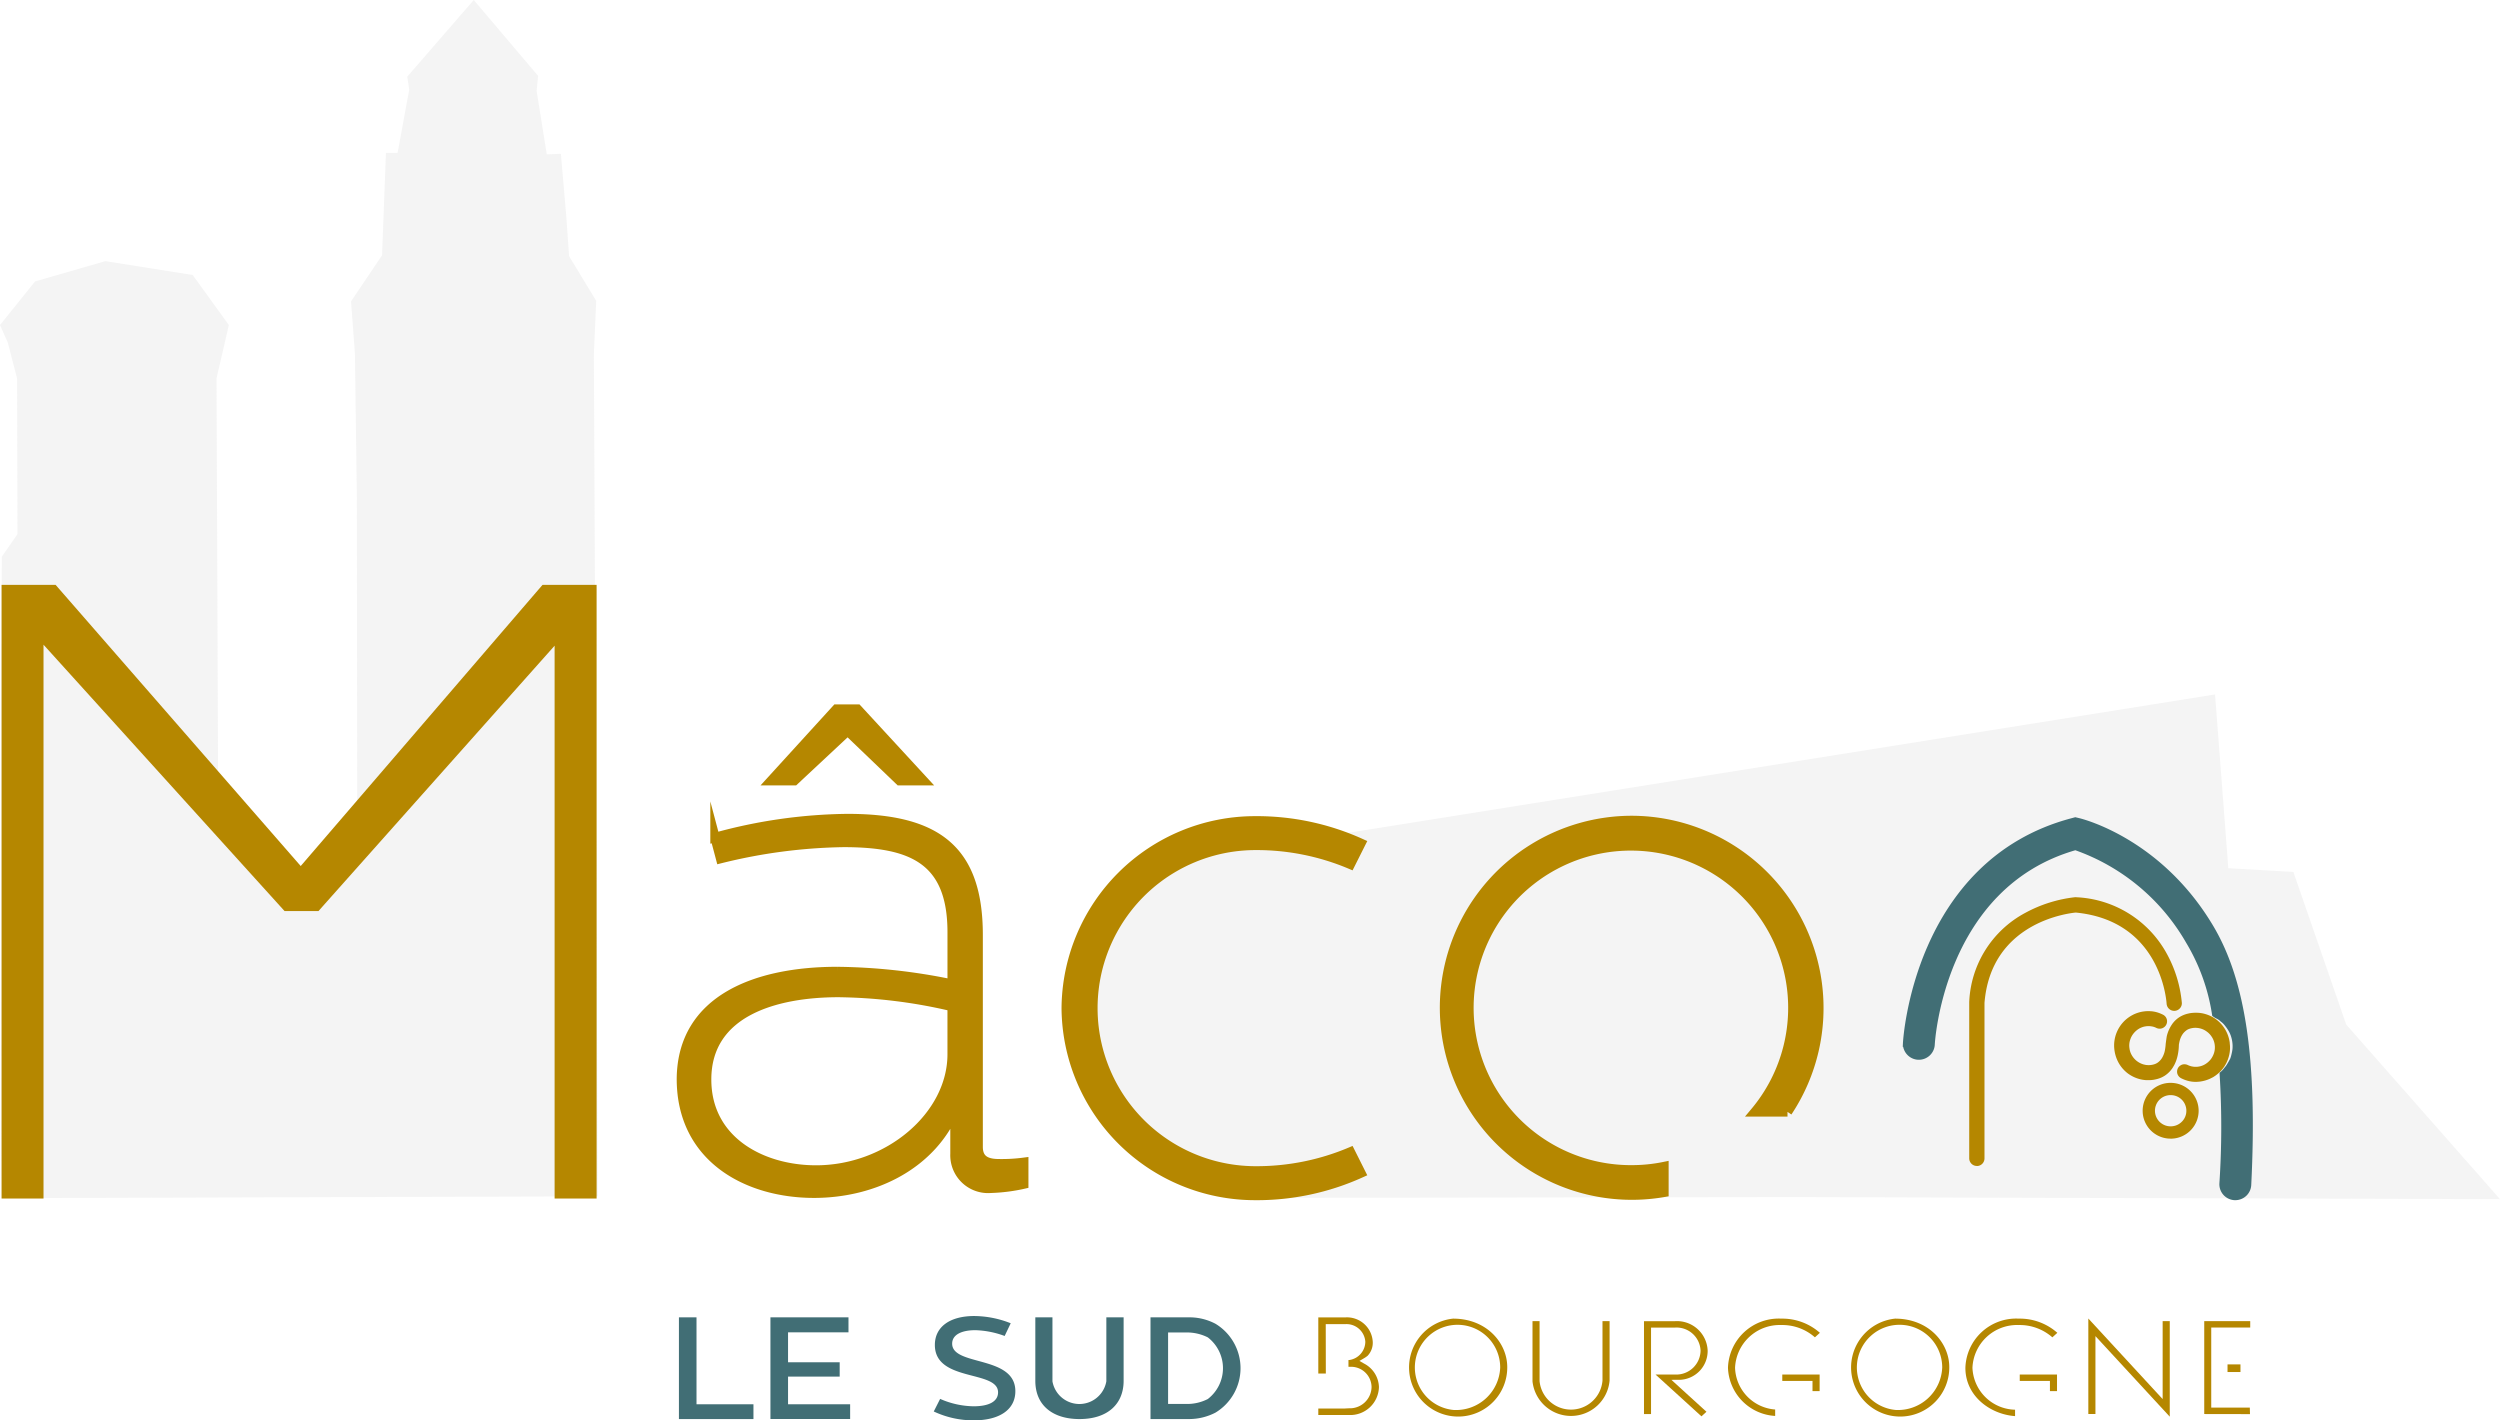 <svg xmlns="http://www.w3.org/2000/svg" width="265.74" height="150.978" viewBox="0 0 265.74 150.978"><defs><clipPath id="a"><path fill="none" d="M0 0h265.74v150.978H0z" data-name="Rectangle 4"/></clipPath></defs><g data-name="Groupe 4"><path fill="#dbdbdb" d="M228.5 74.927 123.442 91.692l-6.139 7.36-.84 6.429-.06 7.912 3.472 5.879 12.947 8.057 58.228-.081 74.69.219-16.346-18.557-5.616-16.223-6.918-.4-1.409-18.473Z" data-name="Tracé 40" opacity=".3"/><path fill="#dbdbdb" d="m50.358 0-7.067 8.147.209 1.389-1.238 6.717h-1.238l-.412 10.886-3.3 4.895.415 5.527.207 15.286.035 33.39-5.863 6.863-8.922-9.972-.168-42.91 1.31-5.67-3.843-5.317-9.283-1.474-7.468 2.154L0 34.549.826 36.4l.989 3.823.042 16.558-1.668 2.4-.022 61.1.042 5.049.052 2.024 63.281-.188-.417-89.492.25-5.694-2.883-4.75-.3-4.26-.572-6.617-1.5.054-1.079-6.757.159-1.584Z" data-name="Tracé 41" opacity=".3"/><g data-name="Groupe 3"><g clip-path="url(#a)" data-name="Groupe 2"><path fill="#b58700" d="M90.1 87.01c9.544 0 13.872 3.357 13.872 12.379v22.524c0 1.49 1.045 1.787 2.238 1.787a18 18 0 0 0 2.609-.149v2.314a18.4 18.4 0 0 1-3.506.446 3.52 3.52 0 0 1-3.8-3.657v-4.773c-2.387 5.894-8.577 8.953-14.99 8.953-7.083 0-14.092-3.732-14.092-12.158.072-8.5 8.055-11.41 16.553-11.41a62.7 62.7 0 0 1 12.229 1.342v-5.516c0-7.756-4.324-9.544-11.556-9.544A57.6 57.6 0 0 0 76.6 91.264l-.595-2.242A54.6 54.6 0 0 1 90.1 87.01m-.968 18.49c-6.636 0-14.021 2.011-14.021 9.248 0 6.487 5.818 9.618 11.635 9.618 7.681 0 14.465-5.742 14.465-12.3v-5.075a55.3 55.3 0 0 0-12.079-1.491m-7.158-22.516 6.934-7.606h2.236l7.011 7.606h-2.534L90.1 77.689l-5.669 5.295Z" data-name="Tracé 42"/><path fill="none" stroke="#b58700" stroke-miterlimit="10" d="M90.1 87.01c9.544 0 13.872 3.357 13.872 12.379v22.524c0 1.49 1.045 1.787 2.238 1.787a18 18 0 0 0 2.609-.149v2.314a18.4 18.4 0 0 1-3.506.446 3.52 3.52 0 0 1-3.8-3.657v-4.773c-2.387 5.894-8.577 8.953-14.99 8.953-7.083 0-14.092-3.732-14.092-12.158.072-8.5 8.055-11.41 16.553-11.41a62.7 62.7 0 0 1 12.229 1.342v-5.516c0-7.756-4.324-9.544-11.556-9.544A57.6 57.6 0 0 0 76.6 91.264l-.595-2.242A54.6 54.6 0 0 1 90.1 87.01Zm-.968 18.49c-6.636 0-14.021 2.011-14.021 9.248 0 6.487 5.818 9.618 11.635 9.618 7.681 0 14.465-5.742 14.465-12.3v-5.075a55.3 55.3 0 0 0-12.079-1.491Zm-7.158-22.516 6.934-7.606h2.236l7.011 7.606h-2.534L90.1 77.689l-5.669 5.295Z" data-name="Tracé 43"/><path fill="#b58700" d="M113.337 107.164a20.065 20.065 0 0 1 19.981-19.91 26.8 26.8 0 0 1 11.338 2.387l-1.12 2.232a25.6 25.6 0 0 0-10.067-2.012 17.3 17.3 0 0 0 0 34.6 25.6 25.6 0 0 0 10.067-2.01l1.12 2.236a26.8 26.8 0 0 1-11.338 2.387 20.065 20.065 0 0 1-19.981-19.91" data-name="Tracé 44"/><path fill="none" stroke="#b58700" stroke-miterlimit="10" d="M113.337 107.164a20.065 20.065 0 0 1 19.981-19.91 26.8 26.8 0 0 1 11.338 2.387l-1.12 2.232a25.6 25.6 0 0 0-10.067-2.012 17.3 17.3 0 0 0 0 34.6 25.6 25.6 0 0 0 10.067-2.01l1.12 2.236a26.8 26.8 0 0 1-11.338 2.387 20.065 20.065 0 0 1-19.981-19.91Z" data-name="Tracé 45"/><path fill="#b58700" d="M173.5 87.212a19.912 19.912 0 1 0 3.369 39.53v-2.736a17 17 0 0 1-3.369.343 17.217 17.217 0 1 1 13.056-6.16h3.447a19.941 19.941 0 0 0-16.5-30.977" data-name="Tracé 46"/><path fill="none" stroke="#b58700" stroke-miterlimit="10" d="M173.5 87.212a19.912 19.912 0 1 0 3.369 39.53v-2.736a17 17 0 0 1-3.369.343 17.217 17.217 0 1 1 13.056-6.16h3.447a19.941 19.941 0 0 0-16.5-30.977Z" data-name="Tracé 47"/><path fill="#b58700" d="m5.682 62.666 26.285 30.153L57.9 62.666h5.017V126.9h-3.464V67.529h-.185L33.627 96.343H30.47l-26.244-29h-.1V126.9H.667V62.666Z" data-name="Tracé 48"/><path fill="none" stroke="#b58700" stroke-miterlimit="10" d="m5.682 62.666 26.285 30.153L57.9 62.666h5.017V126.9h-3.464V67.529h-.185L33.627 96.343H30.47l-26.244-29h-.1V126.9H.667V62.666Z" data-name="Tracé 49"/><path fill="#cf6700" d="M253.254 143.562a.04.04 0 0 1-.03-.007.04.04 0 0 0 .03.007" data-name="Tracé 52"/><path fill="#5b2134" d="M253.033 145.03c-.006 0-.025 0-.025-.014 0 .014.019.014.025.014" data-name="Tracé 53"/><path fill="#416e75" d="M234.971 98.674c-5.432-9.2-13.695-11.26-14.046-11.344l-.323-.077-.32.085c-16.572 4.4-17.624 23.365-17.633 23.556a1.319 1.319 0 1 0 2.636.121c.007-.171.938-16.946 15.328-21.031a22.47 22.47 0 0 1 12.087 10.032 21.3 21.3 0 0 1 2.8 7.758q.084.058.2.126a2 2 0 0 1 .593.393 3 3 0 0 1 .322.28 5 5 0 0 1 .518.687 3.3 3.3 0 0 1 .435 1 3.8 3.8 0 0 1 .107 1.318 6 6 0 0 1-.246 1.052 7 7 0 0 1-.353.641 2 2 0 0 1-.208.312l-.009.013-.006.006-.084.1q-.079.108-.165.206a2 2 0 0 1-.29.292 91 91 0 0 1-.027 11.616 1.32 1.32 0 0 0 1.252 1.383h.066a1.32 1.32 0 0 0 1.319-1.253c.653-13.122-.567-21.532-3.952-27.268" data-name="Tracé 54"/><path fill="none" stroke="#416e75" stroke-miterlimit="10" stroke-width=".75" d="M234.971 98.674c-5.432-9.2-13.695-11.26-14.046-11.344l-.323-.077-.32.085c-16.572 4.4-17.624 23.365-17.633 23.556a1.319 1.319 0 1 0 2.636.121c.007-.171.938-16.946 15.328-21.031a22.47 22.47 0 0 1 12.087 10.032 21.3 21.3 0 0 1 2.8 7.758q.084.058.2.126a2 2 0 0 1 .593.393 3 3 0 0 1 .322.28 5 5 0 0 1 .518.687 3.3 3.3 0 0 1 .435 1 3.8 3.8 0 0 1 .107 1.318 6 6 0 0 1-.246 1.052 7 7 0 0 1-.353.641 2 2 0 0 1-.208.312l-.009.013-.006.006-.084.1q-.079.108-.165.206a2 2 0 0 1-.29.292 91 91 0 0 1-.027 11.616 1.32 1.32 0 0 0 1.252 1.383h.066a1.32 1.32 0 0 0 1.319-1.253c.652-13.126-.568-21.536-3.953-27.272Z" data-name="Tracé 55"/><path fill="#b58700" d="M231.965 119.185a1.64 1.64 0 0 1-1.156.538 1.66 1.66 0 1 1-.137-3.317h.07a1.663 1.663 0 0 1 1.658 1.589 1.63 1.63 0 0 1-.435 1.193m-1.351-4.083a2.965 2.965 0 0 0 .127 5.928h.128a2.97 2.97 0 0 0 2.835-3.092 2.97 2.97 0 0 0-3.09-2.834" data-name="Tracé 56"/><path fill="#b58700" d="M237.015 110.848a4 4 0 0 0-.167-.727 4 4 0 0 0-.3-.66 3.7 3.7 0 0 0-.915-1.055 3.5 3.5 0 0 0-.583-.37 3.7 3.7 0 0 0-.663-.255 3 3 0 0 0-.312-.075l-.079-.013a3 3 0 0 0-.319-.035h-.006a4 4 0 0 0-.326-.006h-.081q-.165.007-.333.026c-.168.019-.238.039-.351.064a3 3 0 0 0-.906.37 2.8 2.8 0 0 0-.855.857 3.8 3.8 0 0 0-.491 1.139c-.017.066-.078.511-.094.625l-.028.214a5.5 5.5 0 0 1-.094.742 2.5 2.5 0 0 1-.256.694 1.7 1.7 0 0 1-.461.538 1.3 1.3 0 0 1-.325.18 2 2 0 0 1-.408.1 2 2 0 0 1-.245.017h-.068a2 2 0 0 1-.188-.013c-.023 0-.045 0-.071-.008a3 3 0 0 1-.237-.052 2.1 2.1 0 0 1-1.237-.956 1.9 1.9 0 0 1-.264-.778 2 2 0 0 1-.02-.207 2 2 0 0 1 .075-.609q.029-.099.065-.194a2.1 2.1 0 0 1 .293-.519 2.2 2.2 0 0 1 .59-.528 2 2 0 0 1 .56-.228 2 2 0 0 1 .21-.036 2 2 0 0 1 .229-.015h.065a1 1 0 0 1 .181.013.4.4 0 0 1 .067.008 1.5 1.5 0 0 1 .236.047 1.6 1.6 0 0 1 .317.126 1 1 0 0 0 .155.054l.048.009a1 1 0 0 0 .115.014h.048a.7.7 0 0 0 .155-.02 1 1 0 0 0 .149-.049.2.2 0 0 0 .039-.025.5.5 0 0 0 .1-.06.3.3 0 0 0 .039-.031.6.6 0 0 0 .114-.115.785.785 0 0 0-.245-1.178 4 4 0 0 0-.6-.247q-.149-.045-.306-.078l-.08-.014a3 3 0 0 0-.28-.038h-.04a3 3 0 0 0-.325-.011h-.067q-.165.007-.334.028a3.6 3.6 0 0 0-1.378.469 3.655 3.655 0 0 0-1.77 3.643 3.8 3.8 0 0 0 .463 1.387 3.7 3.7 0 0 0 .914 1.059 3.7 3.7 0 0 0 1.249.624 3 3 0 0 0 .311.071c.026 0 .054.01.078.015q.16.023.321.037h.005a3 3 0 0 0 .323 0h.084c.109 0 .222-.013.335-.026s.233-.039.349-.067a2.8 2.8 0 0 0 .9-.368 2.9 2.9 0 0 0 .858-.856c.055-.087.1-.175.156-.262a4 4 0 0 0 .334-.875 5.6 5.6 0 0 0 .168-1.294c.015-.1.032-.191.051-.283.015-.064.027-.125.045-.185a2.5 2.5 0 0 1 .207-.513 1.7 1.7 0 0 1 .464-.536 1 1 0 0 1 .147-.1 1.6 1.6 0 0 1 .37-.138c.069-.018.139-.028.211-.04a2 2 0 0 1 .247-.016h.074a2 2 0 0 1 .182.014c.023 0 .049.007.072.01a2 2 0 0 1 .237.051 2 2 0 0 1 .373.145 2.3 2.3 0 0 1 .332.212 2 2 0 0 1 .477.515c.017.027.038.054.053.083a2 2 0 0 1 .268.773 2 2 0 0 1-.057.819 2.2 2.2 0 0 1-.264.581l-.093.133a2.2 2.2 0 0 1-.594.529 1.9 1.9 0 0 1-.764.265 1.5 1.5 0 0 1-.233.016h-.065a2 2 0 0 1-.179-.013l-.069-.011a1.3 1.3 0 0 1-.232-.049 2 2 0 0 1-.32-.121.7.7 0 0 0-.154-.056l-.049-.009a1 1 0 0 0-.114-.014h-.048a.7.7 0 0 0-.156.018 1 1 0 0 0-.15.049c-.012.01-.027.015-.039.024a1 1 0 0 0-.1.062l-.037.028a.7.7 0 0 0-.116.115 1 1 0 0 0-.093.148.84.84 0 0 0-.059.508.8.8 0 0 0 .4.523 3.4 3.4 0 0 0 .6.247 3.1 3.1 0 0 0 .968.149 4 4 0 0 0 .461-.031 4 4 0 0 0 .37-.07 3.5 3.5 0 0 0 .876-.329 2 2 0 0 0 .136-.07 3.7 3.7 0 0 0 1.047-.927 3.6 3.6 0 0 0 .623-1.257 3.4 3.4 0 0 0 .129-1.086 5 5 0 0 0-.031-.376" data-name="Tracé 57"/><path fill="#b58700" d="M210.133 123.937a.81.81 0 0 1-.812-.812v-16.61a11.27 11.27 0 0 1 5.957-9.481 14.4 14.4 0 0 1 5.311-1.666h.066l.067.007a11.55 11.55 0 0 1 9.6 6 13.4 13.4 0 0 1 1.6 5.232.811.811 0 0 1-1.619.094c-.024-.363-.628-8.822-9.66-9.7-.871.083-9.024 1.085-9.7 9.614v16.517a.81.81 0 0 1-.812.812" data-name="Tracé 62"/><path fill="#b58700" d="M154.454 140.165a5.219 5.219 0 1 0 5.761 5.152c0-2.534-2.154-5.152-5.761-5.152m.07 9.71a4.536 4.536 0 1 1 4.941-4.516 4.7 4.7 0 0 1-4.941 4.516" data-name="Tracé 63"/><path fill="#b58700" d="M171.093 140.433v6.315a4.117 4.117 0 0 1-8.194.092v-6.407h.751v6.383a3.358 3.358 0 0 0 6.688-.068v-6.315Z" data-name="Tracé 64"/><path fill="#b58700" d="M178.56 146.669a3.07 3.07 0 0 0 2.957-3.1 3.264 3.264 0 0 0-3.454-3.134h-3.313v9.873h.749v-9.192h2.564a2.556 2.556 0 0 1 2.7 2.453 2.583 2.583 0 0 1-2.665 2.54h-2.118l4.878 4.442.532-.486-3.728-3.394Z" data-name="Tracé 65"/><path fill="#b58700" d="M193.419 146.107v1.763h-.757v-1.083h-3.212v-.68Z" data-name="Tracé 66"/><path fill="#b58700" d="m193.445 141.674-.527.479a5.23 5.23 0 0 0-3.57-1.307 4.746 4.746 0 0 0-4.918 4.539 4.6 4.6 0 0 0 4.263 4.44v.683a5.32 5.32 0 0 1-5.016-5.108 5.4 5.4 0 0 1 5.671-5.235 6.03 6.03 0 0 1 4.1 1.509" data-name="Tracé 67"/><path fill="#b58700" d="M201.436 140.165a5.219 5.219 0 1 0 5.765 5.152c0-2.534-2.149-5.152-5.765-5.152m.085 9.71a4.536 4.536 0 1 1 4.929-4.516 4.71 4.71 0 0 1-4.929 4.516" data-name="Tracé 68"/><path fill="#b58700" d="M218.653 146.107v1.763h-.753v-1.083h-3.209v-.68Z" data-name="Tracé 69"/><path fill="#b58700" d="m218.687 141.674-.529.479a5.25 5.25 0 0 0-3.571-1.307 4.746 4.746 0 0 0-4.923 4.539 4.64 4.64 0 0 0 4.529 4.462v.681c-2.629-.19-5.28-2.121-5.28-5.128a5.4 5.4 0 0 1 5.674-5.235 6.02 6.02 0 0 1 4.1 1.509" data-name="Tracé 70"/><path fill="#b58700" d="M230.637 140.433v10.154l-7.9-8.563v8.282h-.756v-10.154l7.9 8.565v-8.284Z" data-name="Tracé 71"/><path fill="#b58700" d="m239.147 149.623.018.692-4.863-.009v-9.873h4.888v.681h-4.144v8.51Z" data-name="Tracé 72"/><path fill="#b58700" d="M236.777 145.03h1.376v.811h-1.376z" data-name="Rectangle 3"/><path fill="#416e75" d="M74.036 140.028v9.241h6.053v1.572h-7.922v-10.813Z" data-name="Tracé 73"/><path fill="#416e75" d="M90.19 140.028v1.592h-6.424v3.18h5.489v1.53h-5.489v2.935h6.6v1.572h-8.472v-10.809Z" data-name="Tracé 74"/><path fill="#416e75" d="m99.254 150.036.679-1.34a9.1 9.1 0 0 0 3.557.787c1.628 0 2.6-.507 2.6-1.483 0-2.4-6.718-1.066-6.718-5.036 0-1.918 1.582-3.076 4.2-3.076a10.7 10.7 0 0 1 3.863.77l-.645 1.351a9.7 9.7 0 0 0-3.115-.616c-1.442 0-2.464.468-2.464 1.432 0 2.427 6.716 1.205 6.716 5.053 0 1.974-1.7 3.1-4.433 3.1a9.9 9.9 0 0 1-4.236-.942" data-name="Tracé 75"/><path fill="#416e75" d="M111.871 140.028v6.8a2.907 2.907 0 0 0 5.729 0v-6.8h1.837v6.747c0 2.459-1.69 4.066-4.694 4.066-2.821 0-4.692-1.437-4.692-4.066v-6.747Z" data-name="Tracé 76"/><path fill="#416e75" d="M122.293 150.84v-10.812h4.131a5.9 5.9 0 0 1 2.771.681 5.518 5.518 0 0 1 0 9.45 6.1 6.1 0 0 1-2.771.681Zm1.87-1.606h1.921a4.8 4.8 0 0 0 2.3-.523 4.135 4.135 0 0 0 0-6.554 4.95 4.95 0 0 0-2.3-.521h-1.921Z" data-name="Tracé 77"/><path fill="#b58700" d="M146.576 147.431a3.05 3.05 0 0 1-3.169 2.98h-3.277v-.693h2.826l.436-.023a2.307 2.307 0 0 0 2.4-2.248 2.18 2.18 0 0 0-2.192-2.163h-.264v-.717l.117-.007a1.985 1.985 0 0 0 1.675-1.93 2.007 2.007 0 0 0-2.16-1.877h-2.047l.009 5.247h-.8v-5.963h2.835a2.746 2.746 0 0 1 2.952 2.579 2 2 0 0 1-.548 1.5 2.6 2.6 0 0 1-.342.238l-.526.308.532.3a2.91 2.91 0 0 1 1.543 2.468" data-name="Tracé 78"/></g></g></g></svg>